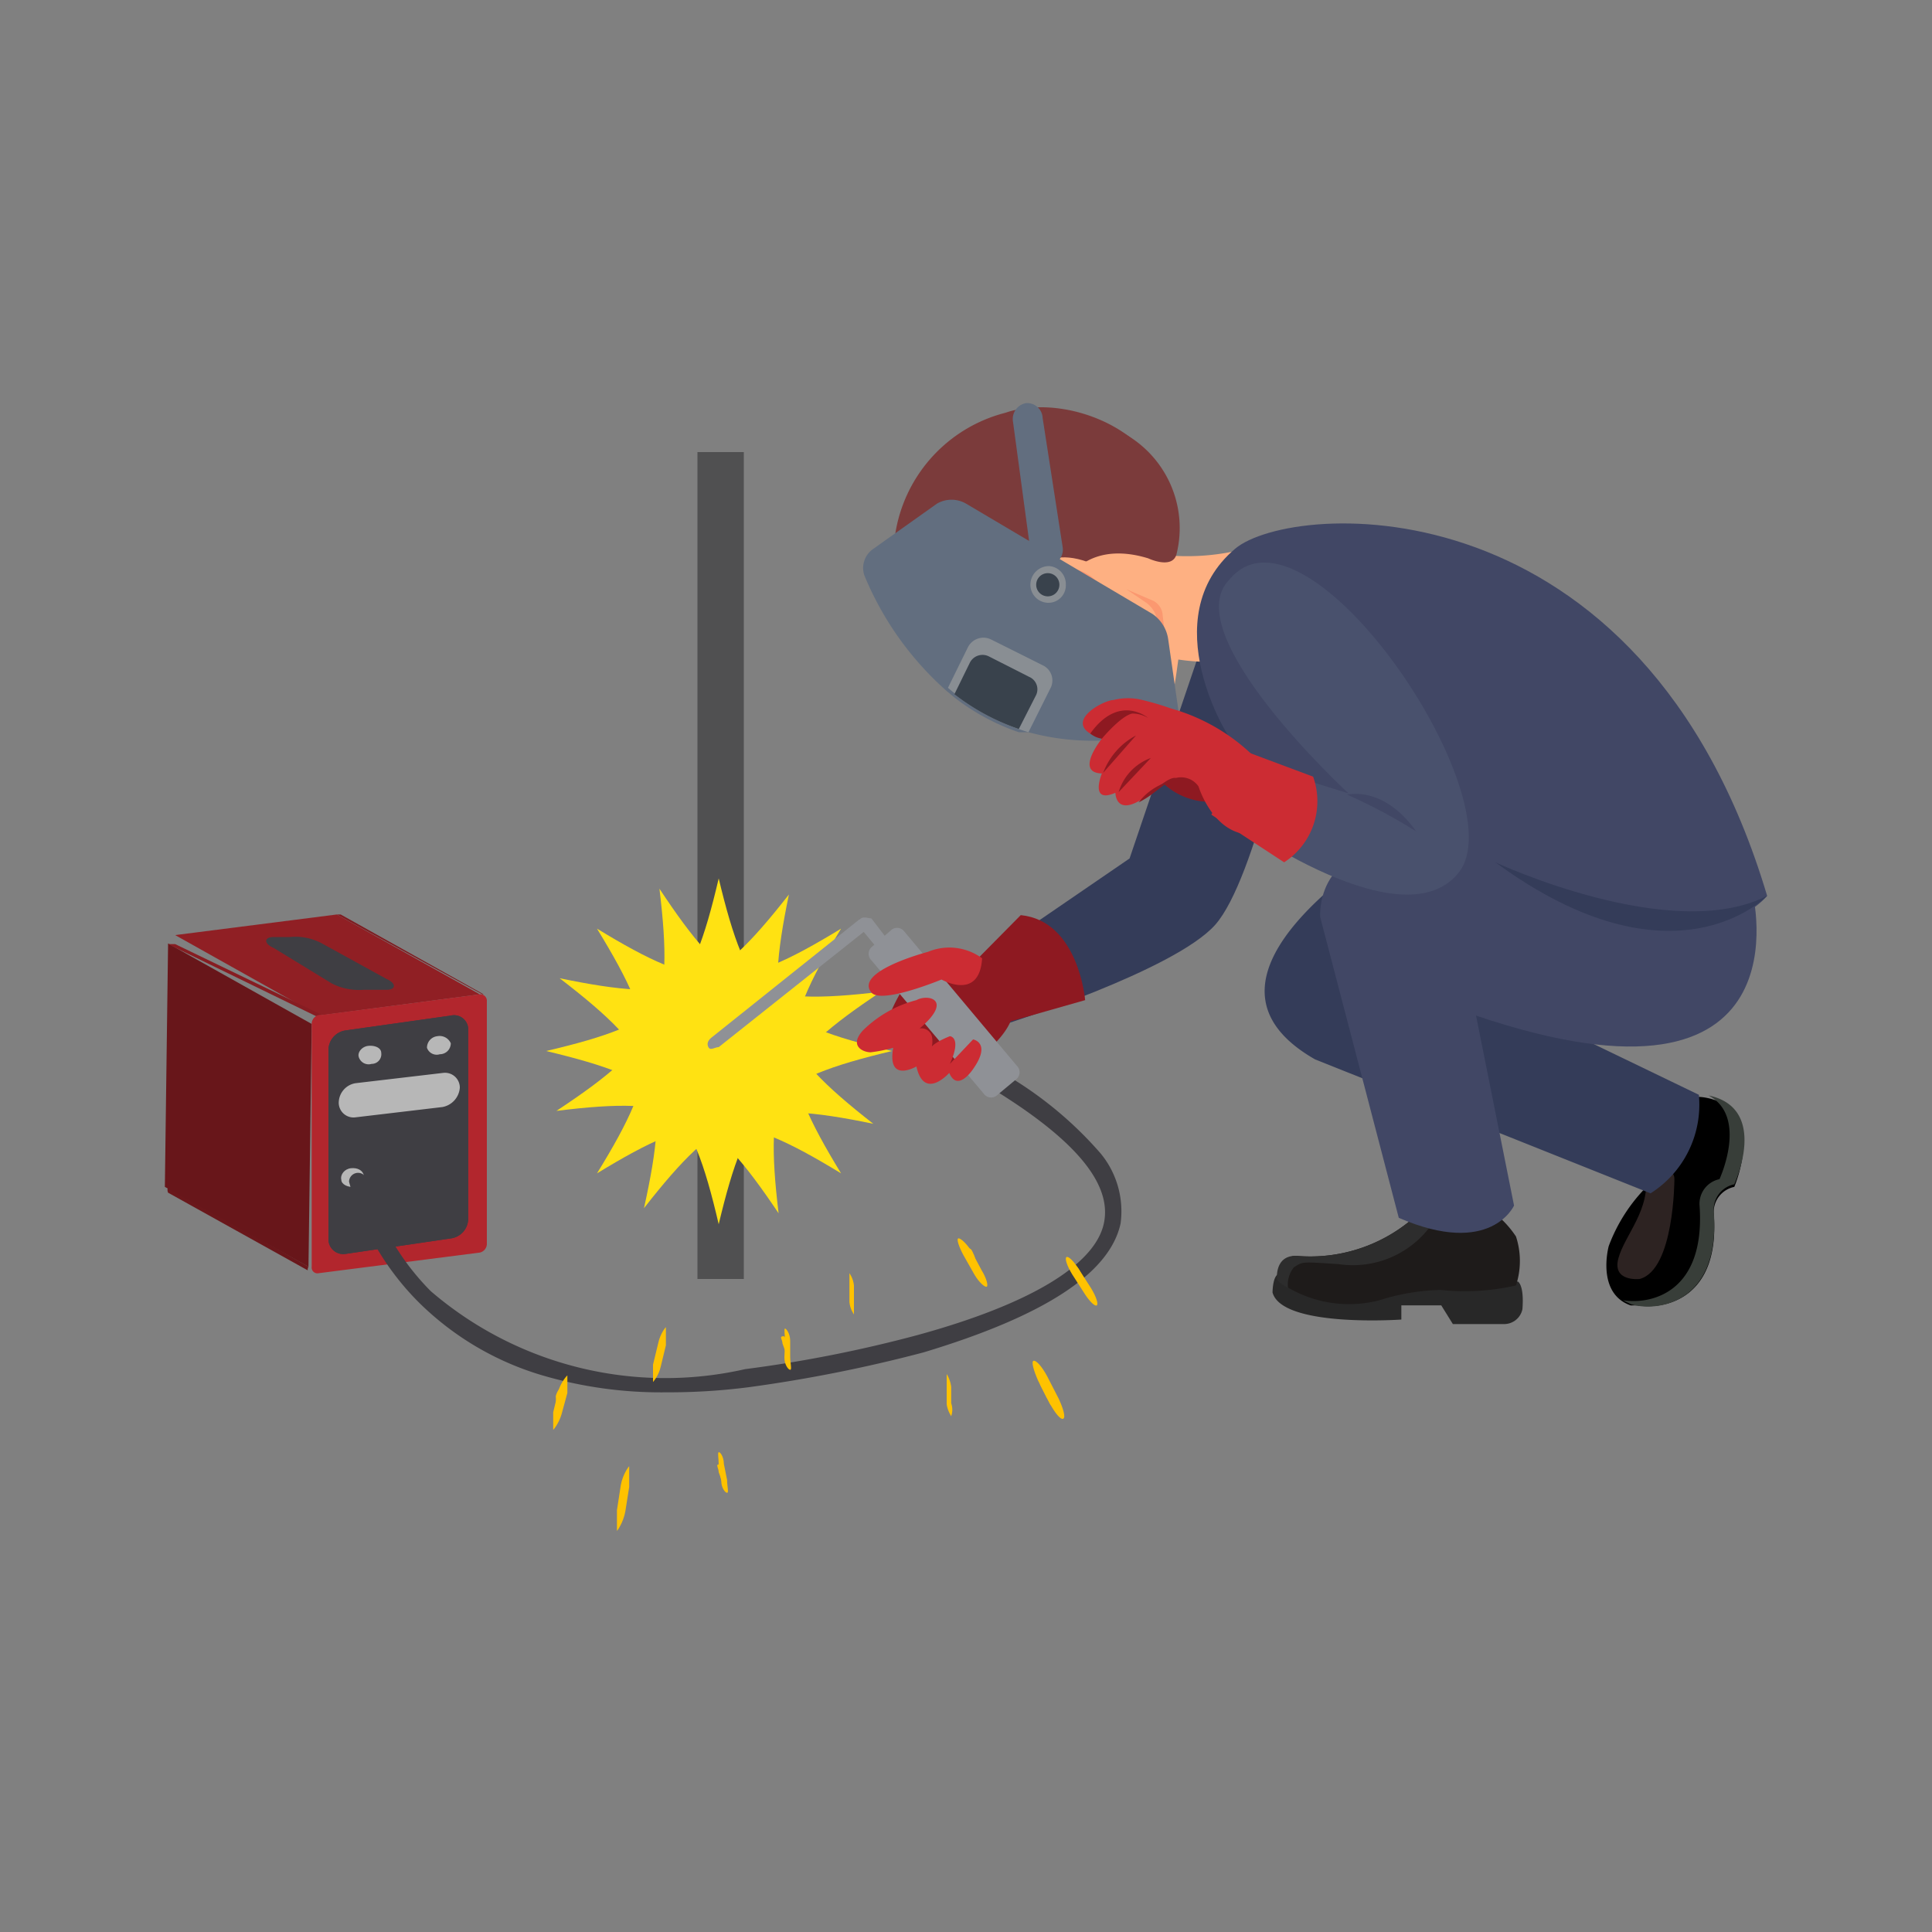 <svg xmlns="http://www.w3.org/2000/svg" xmlns:xlink="http://www.w3.org/1999/xlink" viewBox="0 0 30 30"><rect x="0" y="0" width="30" height="30" fill="#808080" stroke="none"/><defs><style>.cls-1{fill:none;}.cls-2{isolation:isolate;}.cls-3{fill:#505051;}.cls-4{fill:#7e1b20;}.cls-5{clip-path:url(#clip-path);}.cls-6{fill:#6a171b;}.cls-7{fill:#901f24;}.cls-8{fill:#3f3e43;}.cls-9{fill:#68161a;}.cls-10{fill:#871d22;}.cls-11{fill:#b2262d;}.cls-12{fill:#b7b7b7;}.cls-13{fill:#343c59;}.cls-14{fill:#fff;}.cls-15,.cls-18{mix-blend-mode:overlay;}.cls-16{fill:#a9efff;}.cls-17{fill:#ffe212;}.cls-18{fill:#ffc200;}.cls-19{fill:#feb082;}.cls-20{fill:#7b3b3b;}.cls-21{fill:#fff6ee;}.cls-22{fill:#fb9870;}.cls-23{fill:#f28964;}.cls-24{fill:#383e39;}.cls-25{fill:#2d2322;}.cls-26{fill:#282828;}.cls-27{fill:#1e1b1a;}.cls-28{fill:#2d2d2d;}.cls-29{fill:#414765;}.cls-30{fill:#626e7f;}.cls-31{fill:#898e93;}.cls-32{fill:#39424c;}.cls-33{fill:#8e1921;}.cls-34{fill:#8f9196;}.cls-35{fill:#cc2c33;}.cls-36{fill:#49516d;}</style><clipPath id="clip-path"><path class="cls-1" d="M4.84,19.76,2.61,18.52a.11.11,0,0,1,0-.09l2.23,1.24A.09.09,0,0,0,4.84,19.76Z"/></clipPath></defs><g class="cls-2"><g id="Layer_1" data-name="Layer 1"><rect class="cls-3" x="10.83" y="7.02" width="0.72" height="12.84"/><path class="cls-4" d="M7.49,15.44h0L5.23,14.2h.06l2.22,1.24h0Z"/><g class="cls-2"><g class="cls-5"><path class="cls-6" d="M4.79,19.67a.09.09,0,0,0,0,.09L2.61,18.52a.11.11,0,0,1,0-.09Z"/></g></g><polygon class="cls-7" points="4.95 15.77 2.72 14.52 5.23 14.2 7.45 15.44 4.95 15.77"/><path class="cls-8" d="M6,15.37c.15,0,.16-.1,0-.17l-1-.55a.87.87,0,0,0-.5-.1l-.25,0c-.15,0-.16.1,0,.17l.9.55a.92.92,0,0,0,.49.1Z"/><polygon class="cls-9" points="4.79 19.67 2.56 18.43 2.61 14.65 4.84 15.9 4.79 19.67"/><path class="cls-10" d="M4.91,15.78h0l0,0h0v0h0v0h0v0h0v0L2.61,14.66v0h.11L5,15.76h0Z"/><path class="cls-11" d="M7.45,15.44a.1.1,0,0,1,.11.1l0,3.78a.14.14,0,0,1-.11.13l-2.5.32a.09.09,0,0,1-.11-.1l0-3.77A.14.14,0,0,1,5,15.76Z"/><path class="cls-8" d="M7,19.23a.31.31,0,0,0,.27-.3l0-2.93A.22.22,0,0,0,7,15.77L5.37,16a.31.31,0,0,0-.27.3l0,2.94a.23.23,0,0,0,.27.23Z"/><path class="cls-8" d="M7,19.23a.31.31,0,0,0,.27-.3l0-2.93A.22.22,0,0,0,7,15.77L5.37,16a.31.31,0,0,0-.27.3l0,2.94a.23.23,0,0,0,.27.23Z"/><path class="cls-12" d="M5.57,16.41a.16.16,0,0,0,.2.11.15.15,0,0,0,.15-.17c0-.08-.1-.12-.2-.11S5.55,16.34,5.57,16.41Z"/><path class="cls-12" d="M5.3,18.32c0,.07.1.12.2.11s.17-.1.15-.18-.1-.12-.2-.11S5.28,18.24,5.3,18.32Z"/><path class="cls-12" d="M6.63,16.27a.16.16,0,0,0,.2.1A.17.17,0,0,0,7,16.2a.19.19,0,0,0-.21-.11A.18.18,0,0,0,6.63,16.27Z"/><path class="cls-12" d="M5.26,17.11a.23.23,0,0,0,.26.24l1.35-.16a.33.33,0,0,0,.27-.3v0a.23.23,0,0,0-.26-.23l-1.36.16a.31.31,0,0,0-.26.3Z"/><path class="cls-8" d="M10.34,21.62a6.54,6.54,0,0,1-1.94-.27,4.56,4.56,0,0,1-1.89-1.12,4.18,4.18,0,0,1-1.09-1.88.14.14,0,0,1,.27-.05,3.86,3.86,0,0,0,1,1.75,5.59,5.59,0,0,0,4.88,1.21,20.35,20.35,0,0,0,2.68-.53C16,20.25,17,19.64,17.14,19s-.49-1.35-1.84-2.16a.13.13,0,0,1,0-.18.14.14,0,0,1,.18-.05,5.92,5.92,0,0,1,1.61,1.3A1.41,1.41,0,0,1,17.4,19c-.17.78-1.2,1.44-3.06,2a22.42,22.42,0,0,1-2.71.54A9.77,9.77,0,0,1,10.34,21.62Z"/><path class="cls-13" d="M15,15.07l2.54-1.74L18.67,10l1.41.75s-.58,2.9-1.21,3.61-3.25,1.54-3.25,1.54Z"/><circle class="cls-14" cx="11.16" cy="16.32" r="0.54"/><path class="cls-14" d="M10.78,16.7a.57.57,0,0,1,.77,0,.54.54,0,0,1,0-.76.55.55,0,0,1-.77,0A.54.54,0,0,1,10.78,16.7Z"/><path class="cls-14" d="M10.66,16.51c.38-.05.48,0,.69.32,0-.39,0-.48.32-.69-.39,0-.48,0-.69-.32A.56.56,0,0,1,10.66,16.51Z"/><path class="cls-14" d="M10.94,16.81c.24-.3.33-.34.71-.26a.56.56,0,0,1-.26-.72.56.56,0,0,1-.72.27C11,16.34,11,16.43,10.94,16.81Z"/><g class="cls-15"><path class="cls-16" d="M9.25,16.32c1.34.32,1.6.57,1.91,1.92.32-1.35.58-1.6,1.92-1.92-1.34-.31-1.6-.57-1.92-1.92C10.85,15.75,10.59,16,9.25,16.32Z"/><path class="cls-16" d="M9.81,17.68c1.17-.73,1.53-.73,2.71,0-.73-1.18-.73-1.54,0-2.71a2,2,0,0,1-2.71,0A2,2,0,0,1,9.81,17.68Z"/><path class="cls-16" d="M9.36,17c1.38-.16,1.7,0,2.46,1.14-.16-1.37,0-1.7,1.14-2.46-1.37.17-1.7,0-2.46-1.14C10.67,15.89,10.52,16.22,9.36,17Z"/><path class="cls-16" d="M10.36,18.06c.85-1.09,1.19-1.21,2.54-.93A2,2,0,0,1,12,14.58c-.85,1.09-1.19,1.21-2.55.94C10.51,16.37,10.64,16.71,10.36,18.06Z"/></g><g class="cls-15"><path class="cls-17" d="M8.48,16.32c1.88.45,2.24.8,2.68,2.69.45-1.89.81-2.24,2.69-2.69-1.88-.44-2.24-.8-2.69-2.68C10.72,15.52,10.36,15.88,8.48,16.32Z"/><path class="cls-17" d="M9.27,18.22c1.64-1,2.15-1,3.79,0-1-1.64-1-2.15,0-3.8-1.64,1-2.15,1-3.79,0C10.28,16.07,10.28,16.58,9.27,18.22Z"/><path class="cls-17" d="M8.64,17.25c1.92-.24,2.38,0,3.45,1.59-.23-1.92,0-2.38,1.59-3.44-1.92.23-2.38,0-3.44-1.6C10.47,15.72,10.26,16.18,8.64,17.25Z"/><path class="cls-17" d="M10,18.76c1.19-1.52,1.67-1.7,3.56-1.31-1.52-1.19-1.7-1.67-1.31-3.56-1.19,1.52-1.67,1.69-3.56,1.3C10.25,16.39,10.42,16.86,10,18.76Z"/></g><path class="cls-18" d="M10.14,21.19c0,.14,0,.27,0,.27s.09-.1.12-.24l.08-.33c0-.15,0-.27,0-.28s-.09.1-.12.25Z"/><path class="cls-18" d="M10.19,21.12c0,.09,0,.16,0,.16s.05-.06.07-.14l.05-.19c0-.08,0-.15,0-.16s-.05.06-.07.14Z"/><path class="cls-18" d="M8.59,21.93c0,.14,0,.26,0,.27s.09-.1.13-.24l.09-.33c0-.14,0-.26,0-.27s-.1.1-.14.24Z"/><path class="cls-18" d="M8.64,21.86c0,.09,0,.16,0,.16s0-.05.07-.14l0-.18c0-.09,0-.16,0-.16s-.06.05-.08.14Z"/><path class="cls-18" d="M12.18,21.08c0,.11.06.19.09.19s0-.1,0-.21l0-.24c0-.11-.06-.19-.08-.19s0,.1,0,.21Z"/><path class="cls-18" d="M12.2,21c0,.07,0,.11,0,.11s0-.05,0-.12l0-.14c0-.06,0-.11-.05-.1s0,.05,0,.11Z"/><path class="cls-18" d="M11.2,23c0,.1.06.18.09.18s0-.1,0-.2l-.05-.25c0-.11-.06-.19-.08-.18s0,.09,0,.2Z"/><path class="cls-18" d="M11.21,23c0,.06,0,.11,0,.11s0-.06,0-.12l0-.14c0-.06,0-.11-.05-.11s0,.06,0,.12Z"/><path class="cls-18" d="M9.58,23.45c0,.17,0,.31,0,.32s.1-.13.13-.3l.06-.38c0-.17,0-.31,0-.32s-.1.12-.13.29Z"/><path class="cls-18" d="M9.63,23.37c0,.1,0,.18,0,.18s.06-.07.08-.16l0-.23c0-.09,0-.17,0-.18s-.05.07-.07.17Z"/><path class="cls-18" d="M15.24,19.72c.08.13.11.25.08.26s-.12-.07-.19-.19l-.17-.3c-.07-.13-.11-.25-.08-.26s.12.07.2.19Z"/><path class="cls-18" d="M15.18,19.67c0,.07.06.14.05.15s-.07,0-.11-.11l-.1-.17c0-.07-.06-.14,0-.15s.06,0,.11.11Z"/><path class="cls-18" d="M16.94,20c.08.13.12.25.09.27s-.12-.07-.2-.2l-.18-.28c-.08-.13-.12-.25-.09-.27s.12.07.2.2Z"/><path class="cls-18" d="M16.88,19.93c0,.07.07.14.05.15s-.07,0-.12-.11l-.1-.17c0-.07-.07-.14-.05-.15s.07,0,.12.11Z"/><path class="cls-18" d="M13.26,20.21c0,.11,0,.2,0,.2s-.06-.08-.07-.19l0-.25c0-.11,0-.2,0-.2s.06.08.07.19Z"/><path class="cls-18" d="M13.23,20.16a.19.19,0,0,1,0,.12s0-.05,0-.11l0-.15c0-.06,0-.11,0-.11s0,.05,0,.11Z"/><path class="cls-18" d="M14.77,21.79a.3.3,0,0,1,0,.2s-.06-.09-.07-.19l0-.25c0-.11,0-.2,0-.21s.06.09.07.2Z"/><path class="cls-18" d="M14.74,21.73c0,.07,0,.12,0,.12s0-.05,0-.11V21.6c0-.07,0-.12,0-.12s0,.05,0,.11Z"/><path class="cls-18" d="M16.44,21.72c.07.15.11.29.07.31s-.13-.09-.21-.24l-.18-.35c-.07-.16-.11-.3-.07-.31s.13.09.21.24Z"/><path class="cls-18" d="M16.37,21.66c0,.08.06.17,0,.18s-.07-.06-.12-.14l-.1-.2c0-.09-.06-.17,0-.18s.07.05.12.14Z"/><path class="cls-19" d="M18,8.61a3.57,3.57,0,0,0,1.63-.18s.64,1.41.06,1.72a3.27,3.27,0,0,1-1.81,0S17.53,8.61,18,8.61Z"/><path class="cls-20" d="M17.91,9.13c-.05.24-.39,0-.39,0a.65.65,0,0,0-1.1.22c-.19.45-1.76.86-2.05.79s-.15-.69,0-1.24c0,0,.65-2.69,2.88-1.59C17.21,7.29,18.22,7.66,17.91,9.13Z"/><path class="cls-19" d="M16.66,11.12c.13-.11.31.15.42,0l0,0s.05,0,.07,0,.1.11.25,0,.36.12.48.1c.3-.06.35-.49.41-.93a7.73,7.73,0,0,0,.09-1.33s-.06,0-.06,0-.07-.12-.12-.16a.74.74,0,0,1-.12-.13.62.62,0,0,0,0-.13c.14-1.33-.29-1.39-.29-1.39a3.45,3.45,0,0,0-1.07-.26,2,2,0,0,0-1.3.37h0a1.59,1.59,0,0,0-.24.2,3.24,3.24,0,0,0-.81,1.31,2.21,2.21,0,0,0,0,1,.76.76,0,0,0,0,.11.69.69,0,0,0,.05.13,1,1,0,0,0,.07.15,1,1,0,0,0,.77.62c.11,0,.34,0,.45.07a3.2,3.2,0,0,1,.47.41C16.47,11.54,16.66,11.12,16.66,11.12Z"/><path class="cls-20" d="M18.27,8.6c-.06.25-.44.07-.44.07-.88-.27-1.21.27-1.21.27-.23.47-2,1-2.27.9s-.15-.71,0-1.27c0,0,.71-2.87,3.12-1.83A1.68,1.68,0,0,1,18.27,8.6Z"/><path class="cls-20" d="M14.23,9.88a2.31,2.31,0,0,1,1.38-3.47c1.1-.38,3.07.52,2.49,2.25C18.1,8.66,15.86,6.23,14.23,9.88Z"/><path class="cls-20" d="M16,10.26c.13,0,.23.1.21.18s-.12.15-.26.13-.23-.1-.21-.18S15.82,10.24,16,10.26Z"/><path class="cls-21" d="M15.81,10.42a0,0,0,0,1,0,0s0,0,0,0a0,0,0,0,1,0,0S15.79,10.42,15.81,10.42Z"/><path class="cls-19" d="M16.54,9.41s-.63-.38-.31-.68c0,0,.21-.17.67,0,0,0,.57.25.26.54C17.16,9.27,17.14,9.24,16.54,9.41Z"/><path class="cls-22" d="M16.55,9.26s-.4-.3-.18-.41A.65.65,0,0,1,17,9s.27.2,0,.29C17,9.24,16.61,8.89,16.55,9.26Z"/><path class="cls-20" d="M15.55,10.63a1,1,0,0,1,.18-.66.86.86,0,0,0-.43.54S15.24,10.64,15.55,10.63Z"/><path class="cls-22" d="M17.49,9.15c-.06,0-.07,0,0,0l.31.21a.43.43,0,0,1,.15.2l.17.55c0,.08,0,.07,0,0l-.07-.59a.27.27,0,0,0-.14-.19Z"/><path class="cls-23" d="M17.18,11.11a1,1,0,0,0,0-.44,2,2,0,0,1,0,.4S17.16,11.08,17.18,11.11Z"/><path class="cls-22" d="M16.41,10.87s.21-.1.23.16C16.64,11,16.55,10.85,16.41,10.87Z"/><path d="M25.42,20.27l-.1,0c-.54-.19-.34-.92-.34-.92a2.59,2.59,0,0,1,.67-1c.57-.44,0-.42-.07-.69-.18-.58.61-.66.88-.62,1,.16.47,1.39.47,1.39a.4.4,0,0,0-.32.4C26.72,20.17,25.85,20.34,25.42,20.27Z"/><path class="cls-24" d="M26.61,18.79a.4.4,0,0,1,.32-.4s.55-1.18-.4-1.38c.62.33.17,1.3.17,1.3a.39.39,0,0,0-.31.4c.1,1.37-.76,1.55-1.19,1.48l.12.06C25.68,20.37,26.73,20.29,26.61,18.79Z"/><path class="cls-25" d="M26,18.31s0,1.41-.54,1.55c0,0-.43.05-.33-.32s.51-.76.42-1.32C25.59,18.22,26,18.06,26,18.31Z"/><path class="cls-13" d="M23.42,12.05s-5.85,2.77-3,4.4l5.21,2.08A1.63,1.63,0,0,0,26.38,17l-4-1.93L26,14.51S26,10.33,23.42,12.05Z"/><path class="cls-26" d="M23.57,19.9s.1.05.07.43a.29.29,0,0,1-.29.23h-.79l-.18-.29-.62,0,0,.22s-1.85.13-2-.42c0,0,0-.35.15-.28Z"/><path class="cls-27" d="M23.17,18.81a1.55,1.55,0,0,1,.37.39,1.22,1.22,0,0,1,0,.76,3.54,3.54,0,0,1-1.17.07,3.36,3.36,0,0,0-.95.16,1.87,1.87,0,0,1-1.59-.31s0-.36.29-.38a2.45,2.45,0,0,0,1.94-.69A1.41,1.41,0,0,0,23.17,18.81Z"/><path class="cls-28" d="M20.09,19.68c.14-.09.11-.09.7-.05a1.5,1.5,0,0,0,1.52-.74.76.76,0,0,1-.25-.08,2.45,2.45,0,0,1-1.94.69c-.34,0-.29.38-.29.38A.87.87,0,0,0,20,20,.43.43,0,0,1,20.09,19.68Z"/><path class="cls-29" d="M19.18,8.52c.88-.74,6.32-1.11,8.26,5.39,0,0-1,1.3-4.61.51,0,0-1.71-1.41-3.69-2.9C19.08,11.48,17.9,9.6,19.18,8.52Z"/><path class="cls-29" d="M27.21,13.85s.94,3.69-4.29,1.92l.59,2.95s-.36.81-1.79.19L20.5,14.24s-.11-1.4,1.88-1Z"/><path class="cls-30" d="M18.33,11.25a3.82,3.82,0,0,1-2.36.12l-.15,0a3.43,3.43,0,0,1-1-.54l-.12-.1a4.87,4.87,0,0,1-1.28-1.8.36.36,0,0,1,.13-.4l1-.71a.45.45,0,0,1,.45,0l2.89,1.71a.57.57,0,0,1,.25.4Z"/><path class="cls-31" d="M15.82,11.32a3.43,3.43,0,0,1-1-.54Z"/><path class="cls-31" d="M16.31,10.69l-.34.68a3.43,3.43,0,0,1-1.25-.69l.31-.63a.27.27,0,0,1,.36-.12l.8.4A.26.26,0,0,1,16.31,10.69Z"/><path class="cls-32" d="M16.09,10.79l-.27.53a3.43,3.43,0,0,1-1-.54l.24-.49a.22.22,0,0,1,.29-.1l.63.32A.21.21,0,0,1,16.09,10.79Z"/><path class="cls-31" d="M16.55,9.08a.27.27,0,0,1-.28.28A.28.28,0,0,1,16,9.08a.29.29,0,0,1,.29-.29A.28.28,0,0,1,16.55,9.08Z"/><path class="cls-32" d="M16.45,9.08a.18.18,0,1,1-.18-.18A.18.18,0,0,1,16.45,9.08Z"/><path class="cls-30" d="M16.5,8.49a.25.25,0,0,1-.2.29A.25.25,0,0,1,16,8.55l-.27-2a.25.25,0,0,1,.2-.29.24.24,0,0,1,.26.23Z"/><path class="cls-13" d="M23.22,13.39s2.74,1.28,4.22.52C27.44,13.91,26,15.43,23.22,13.39Z"/><path class="cls-33" d="M15.62,15.88l1.23-.35s-.1-1.23-1-1.32l-.85.86Z"/><path class="cls-33" d="M15.34,15.22s1.07.33-.31,1.34a.92.92,0,0,1-1.19-.86s.58-1.44,1.42-.75C15.32,15,15.43,15.14,15.34,15.22Z"/><path class="cls-34" d="M15.79,16.55a.14.14,0,0,1,0,.2l-.3.25a.14.14,0,0,1-.2,0l-1.76-2.09a.14.14,0,0,1,0-.2l.3-.26a.14.14,0,0,1,.2,0Z"/><path class="cls-34" d="M13.5,14.29a.11.11,0,0,1-.05.15l-2.29,1.82c-.06,0-.13.06-.16,0s0-.11.05-.15l2.29-1.83C13.4,14.26,13.47,14.25,13.5,14.29Z"/><path class="cls-34" d="M13.76,14.56c.05,0,.06.13,0,.15s-.1,0-.15,0l-.24-.29c0-.06-.05-.13,0-.16s.11,0,.16,0Z"/><path class="cls-35" d="M13.4,16c-.22.24,0,.34.12.34a2.33,2.33,0,0,0,.35-.07c-.1.56.36.29.36.29.12.54.51.1.51.1.13.31.37-.06.37-.06.29-.41,0-.46,0-.46s-.36.38-.36.38c.19-.42,0-.43,0-.43s-.21.08-.28.16a.39.39,0,0,0,0-.16.17.17,0,0,0-.19-.12c.53-.45.13-.54-.05-.44A1.83,1.83,0,0,0,13.4,16Z"/><path class="cls-35" d="M13.53,15.41c.15.19,1.09-.2,1.09-.2s.59.34.63-.33a.86.86,0,0,0-.84-.1S13.26,15.08,13.53,15.41Z"/><path class="cls-36" d="M19.09,9c-.84.84,1.85,3.32,1.85,3.32l-1.67-.52-.31.81s2.78,2.08,3.69.94S20.28,7.56,19.09,9Z"/><path class="cls-29" d="M20.92,12.34s.56-.15,1.07.57A8.36,8.36,0,0,0,20.92,12.34Z"/><path class="cls-33" d="M19.12,12.4A1.07,1.07,0,0,1,18,12.1a5,5,0,0,0-.61-.54s-.54-.47,0-.49l1.11.88S18.88,11.58,19.12,12.4Z"/><path class="cls-35" d="M19.78,12.1A3,3,0,0,0,18.18,11a4.35,4.35,0,0,0-.44-.13.91.91,0,0,0-.45,0c-.16,0-.87.38-.18.6,0,0-.43.53,0,.54,0,0-.2.48.21.3,0,0,0,.44.55,0,.09-.06.28-.25.39-.23a.33.33,0,0,1,.35.13s.2.66.71.74C19.34,13,20.15,12.51,19.78,12.1Z"/><path class="cls-33" d="M17.89,12.33a1.35,1.35,0,0,1-.21.13.92.92,0,0,1,.46-.32Z"/><path class="cls-33" d="M17.11,11.47s.29-.35.47-.39a.47.47,0,0,1,.25.07s-.45-.39-.9.24A.36.36,0,0,0,17.11,11.47Z"/><path class="cls-33" d="M17.13,12l.51-.58A1.09,1.09,0,0,0,17.13,12Z"/><path class="cls-33" d="M17.37,12.3l.5-.53A.81.81,0,0,0,17.37,12.3Z"/><path class="cls-35" d="M19.32,11.66l1.07.4a1.13,1.13,0,0,1-.45,1.33l-1.13-.74Z"/></g></g></svg>